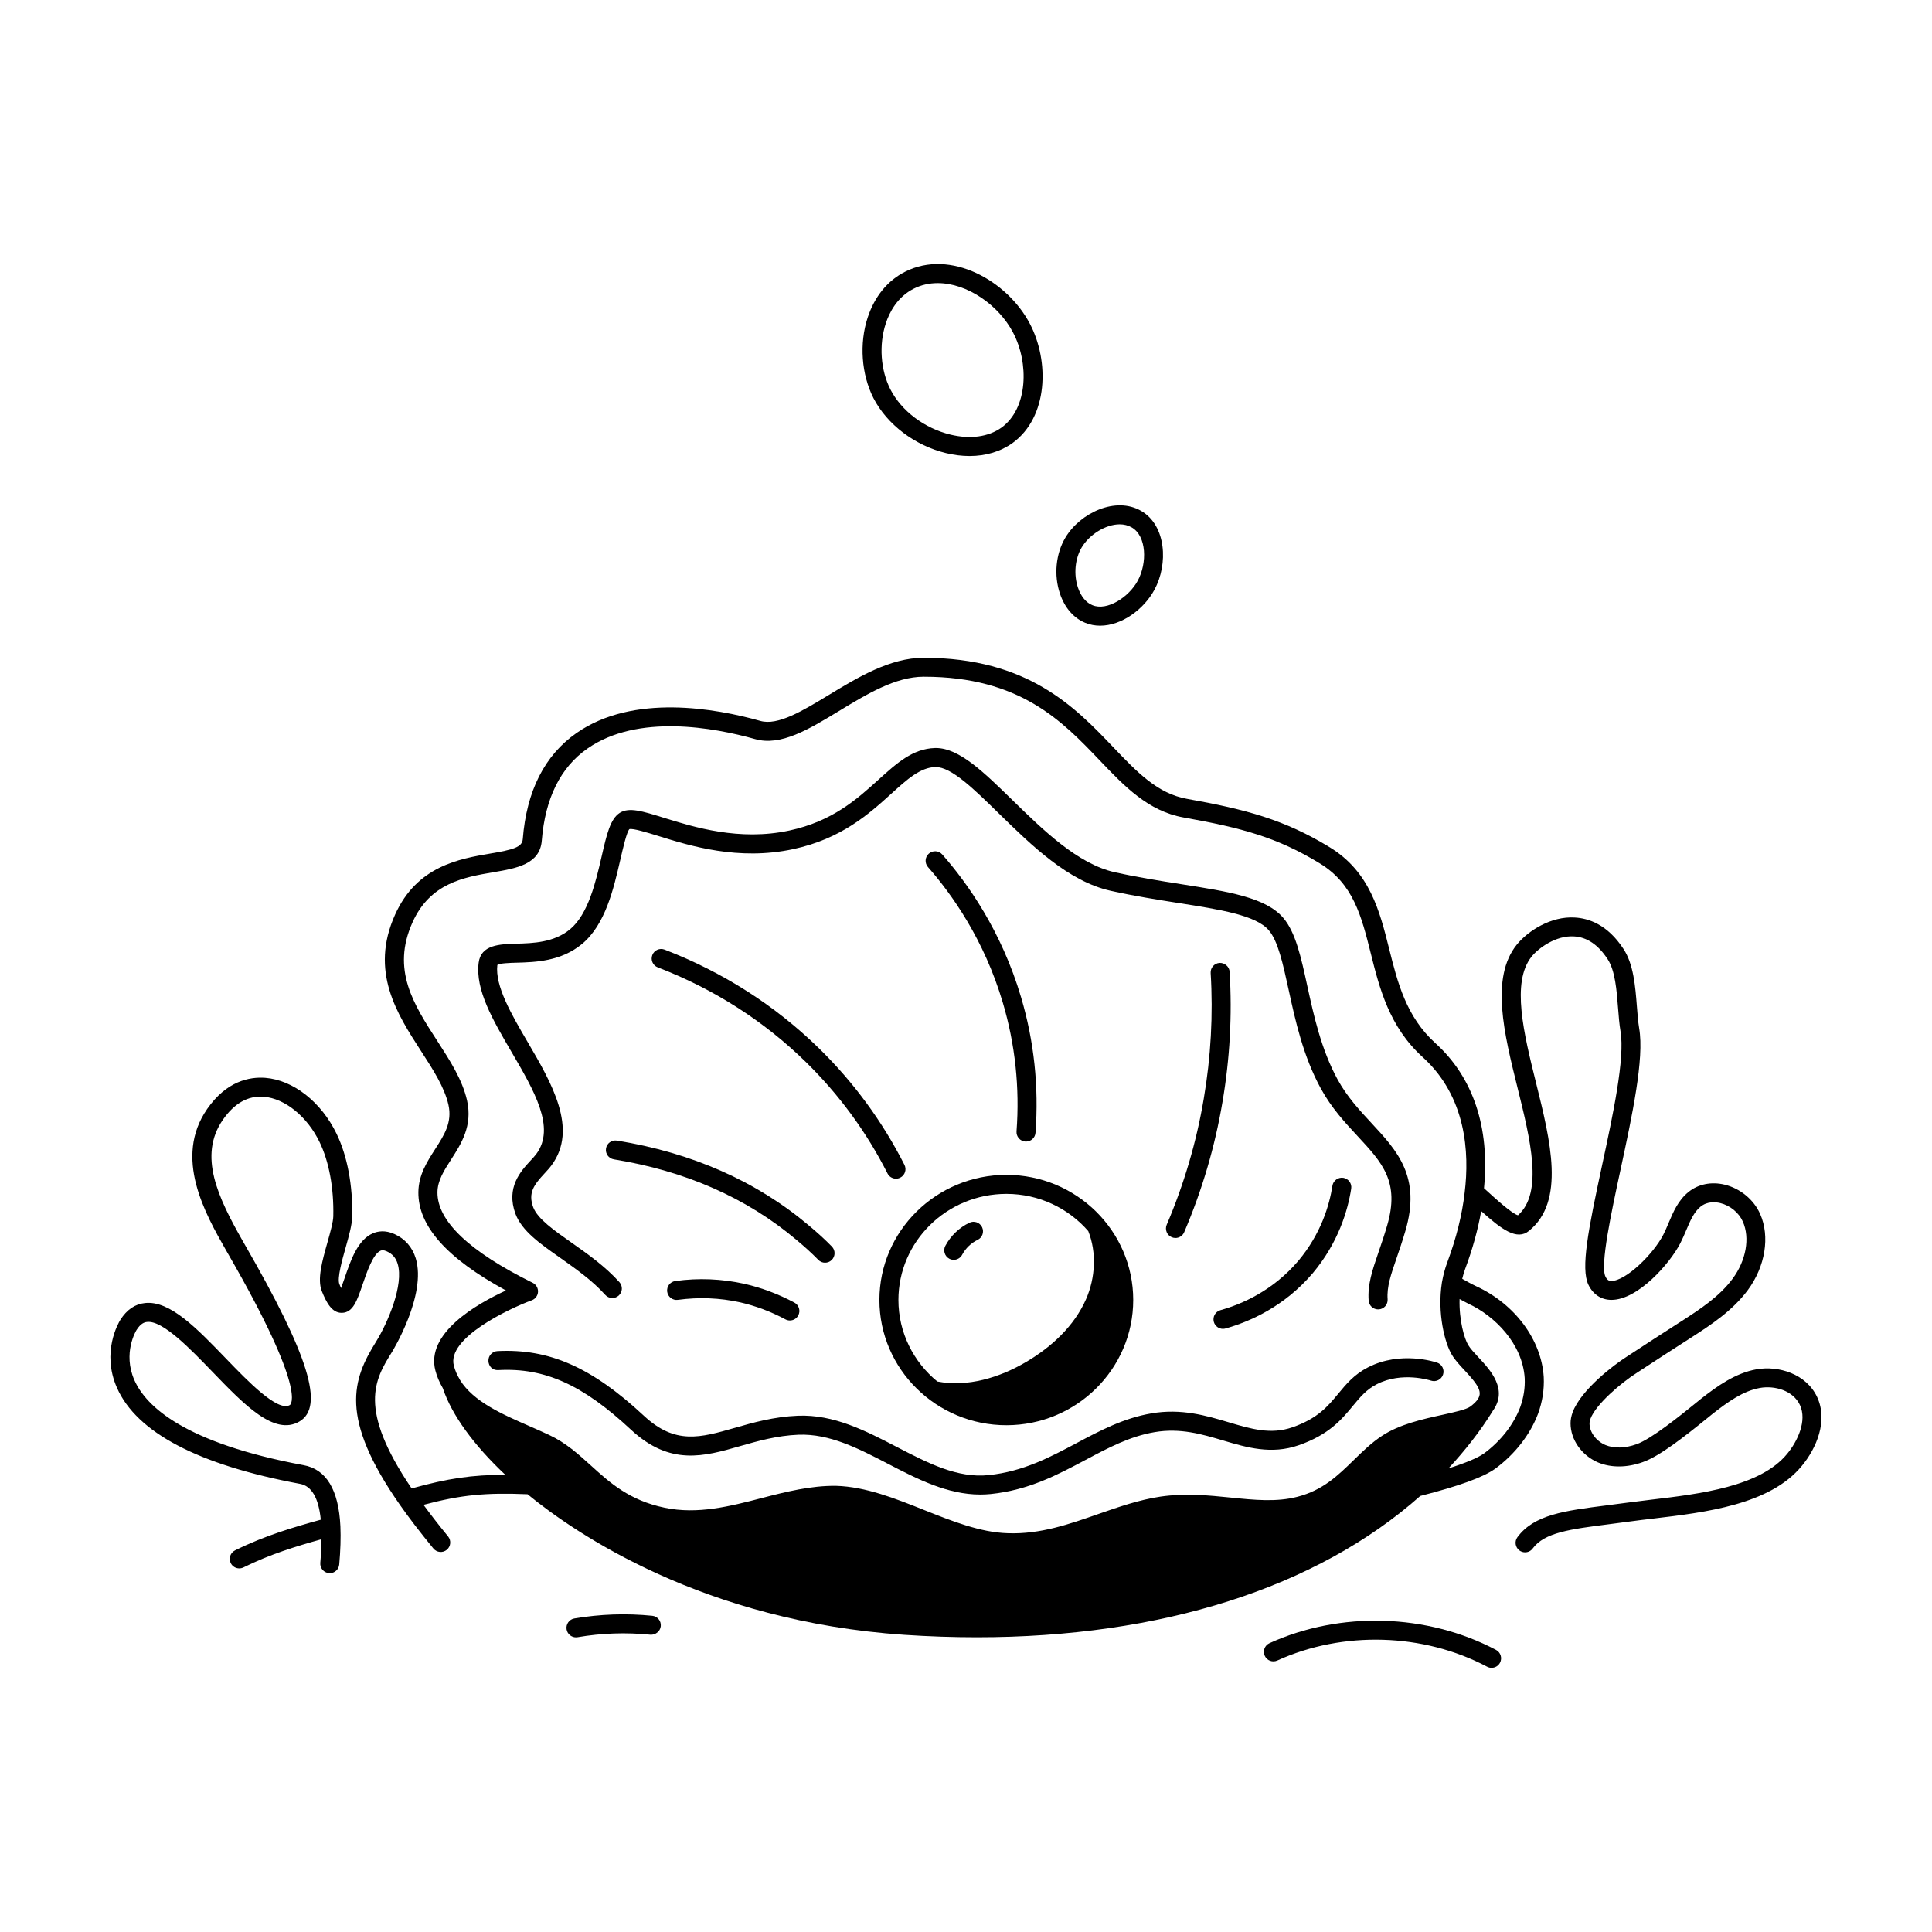 <?xml version="1.0" encoding="UTF-8"?>
<!-- Uploaded to: ICON Repo, www.svgrepo.com, Generator: ICON Repo Mixer Tools -->
<svg fill="#000000" width="800px" height="800px" version="1.1" viewBox="144 144 512 512" xmlns="http://www.w3.org/2000/svg">
 <g>
  <path d="m410.71 521.7c18.531 0 33.605-14.895 33.605-33.199 0-18.277-15.074-33.152-33.605-33.152-18.559 0-33.656 14.871-33.656 33.152 0 18.309 15.094 33.199 33.656 33.199zm0-61.312c8.68 0 16.461 3.844 21.699 9.879 2.242 5.668 1.883 12.383-0.598 18.035-3.133 7.129-9.16 12.676-15.871 16.629-7.082 4.172-15.523 6.731-23.539 5.184-6.293-5.168-10.309-12.938-10.309-21.617 0-15.5 12.836-28.109 28.617-28.109z"/>
  <path d="m304.4 487.16c0.926 1.031 2.527 1.117 3.559 0.188 1.039-0.934 1.125-2.519 0.191-3.559-3.824-4.246-8.551-7.566-12.723-10.496-4.606-3.234-8.953-6.289-10.121-9.352-1.41-3.824 0.191-5.945 3.008-8.984 0.695-0.75 1.344-1.461 1.844-2.144 7.148-9.633 0-21.852-6.309-32.633-4.289-7.32-8.711-14.895-8.047-20.445 0.527-0.484 3.309-0.559 5.144-0.613 4.934-0.141 11.695-0.332 17.312-4.973 6.168-5.129 8.344-14.574 10.098-22.164 0.734-3.211 1.754-7.602 2.445-8.258 0.969-0.25 4.644 0.883 7.629 1.805 8.465 2.637 21.25 6.621 35.781 3.496 12.797-2.742 20.117-9.367 25.996-14.691 4.281-3.879 7.664-6.938 11.695-7.07 4.262-0.035 10.277 5.926 16.836 12.34 8.609 8.414 18.363 17.949 29.543 20.449 6.328 1.41 12.539 2.387 18.02 3.25 11.012 1.727 20.52 3.219 23.938 7.219 2.445 2.856 3.75 8.848 5.266 15.785 1.789 8.207 3.82 17.512 8.5 26.102 2.836 5.211 6.519 9.168 9.766 12.664 6.539 7.039 11.262 12.121 7.82 23.758-0.77 2.637-1.551 4.902-2.246 6.934-1.648 4.812-2.953 8.609-2.637 12.906 0.102 1.324 1.203 2.332 2.508 2.332 0.066 0 0.125 0 0.191-0.004 1.387-0.105 2.43-1.309 2.328-2.699-0.246-3.266 0.855-6.469 2.379-10.902 0.719-2.098 1.516-4.43 2.312-7.141 4.258-14.383-2.16-21.297-8.953-28.613-3.195-3.441-6.5-6.996-9.035-11.648-4.332-7.961-6.277-16.895-8-24.766-1.656-7.602-3.09-14.168-6.359-17.984-4.621-5.414-14.488-6.961-26.984-8.922-5.406-0.848-11.531-1.809-17.703-3.184-9.777-2.188-18.992-11.195-27.121-19.141-7.551-7.379-14.09-13.773-20.242-13.773-0.09 0-0.18 0-0.277 0.004-5.883 0.188-10.07 3.981-14.918 8.367-5.719 5.176-12.195 11.043-23.668 13.504-13.234 2.836-25.277-0.906-33.23-3.379-5.75-1.785-9.195-2.856-11.668-1.324-2.535 1.594-3.488 5.727-4.805 11.453-1.578 6.852-3.547 15.383-8.398 19.418-4.277 3.531-9.793 3.688-14.238 3.812-4.398 0.125-9.387 0.266-9.98 5.066-0.902 7.203 3.75 15.148 8.676 23.566 6.055 10.348 11.777 20.129 6.609 27.09-0.406 0.551-0.938 1.113-1.496 1.719-2.629 2.848-6.613 7.148-4.027 14.172 1.727 4.535 6.457 7.859 11.945 11.707 4.121 2.926 8.41 5.934 11.848 9.758z"/>
  <path d="m506.54 506.36c-3.672 1.883-5.809 4.469-7.875 6.973-2.797 3.379-5.438 6.574-12.152 8.914-5.734 1.996-10.934 0.453-16.941-1.336-5.856-1.738-12.488-3.719-20.434-2.348-7.371 1.25-13.695 4.613-19.809 7.863-6.988 3.715-14.207 7.559-23.305 8.488-8.297 0.883-16.117-3.184-24.359-7.453-8.195-4.246-16.676-8.664-26.223-8.277-6.414 0.266-11.895 1.832-16.73 3.219-9.141 2.621-15.766 4.516-24.066-3.199-13.84-12.891-25.145-17.84-38.824-17.148-1.391 0.074-2.457 1.258-2.387 2.644 0.074 1.387 1.078 2.5 2.641 2.387 12.34-0.664 22.406 3.945 35.141 15.805 10.387 9.648 19.375 7.082 28.883 4.352 4.785-1.367 9.738-2.785 15.547-3.027 8.191-0.289 15.738 3.582 23.703 7.719 7.723 4.004 15.688 8.133 24.43 8.133 0.91 0 1.828-0.047 2.762-0.137 10.082-1.031 17.746-5.109 25.16-9.055 6.027-3.203 11.719-6.231 18.289-7.344 6.777-1.164 12.566 0.551 18.152 2.211 6.281 1.863 12.773 3.789 20.035 1.258 8.051-2.801 11.418-6.867 14.379-10.461 1.906-2.301 3.547-4.293 6.301-5.703 6.715-3.465 14.289-0.988 14.359-0.957 1.316 0.441 2.746-0.262 3.195-1.578 0.449-1.316-0.25-2.742-1.566-3.195-0.398-0.129-9.637-3.215-18.305 1.254z"/>
  <path d="m362.65 478.63c0.637 0 1.27-0.238 1.758-0.715 0.996-0.973 1.02-2.562 0.051-3.562-1.758-1.805-3.762-3.641-6.125-5.606-13.863-11.707-30.969-19.27-50.848-22.48-1.387-0.215-2.672 0.711-2.887 2.086-0.227 1.371 0.711 2.664 2.082 2.887 18.969 3.059 35.25 10.242 48.418 21.367 2.238 1.863 4.121 3.586 5.754 5.262 0.484 0.504 1.141 0.762 1.797 0.762z"/>
  <path d="m381.44 456.36c0.383 0 0.77-0.086 1.137-0.273 1.246-0.629 1.742-2.141 1.113-3.387-5.824-11.492-13.461-21.906-22.707-30.945-11.629-11.34-25.371-20.121-40.859-26.094-1.301-0.504-2.754 0.145-3.254 1.445s0.145 2.754 1.445 3.254c14.848 5.719 28.023 14.133 39.152 24.988 8.852 8.656 16.164 18.617 21.73 29.617 0.441 0.891 1.332 1.395 2.242 1.395z"/>
  <path d="m415.72 446.52c0.066 0.004 0.125 0.004 0.191 0.004 1.305 0 2.414-1.008 2.508-2.332 0.91-12.219-0.379-24.305-3.828-35.918-5.184-17.531-14.211-30.25-20.879-37.824-0.926-1.047-2.516-1.148-3.559-0.227-1.043 0.918-1.148 2.508-0.23 3.559 6.332 7.199 14.906 19.277 19.836 35.934 3.273 11.027 4.5 22.504 3.633 34.113-0.102 1.383 0.941 2.594 2.328 2.691z"/>
  <path d="m453.19 468.57c-0.543 1.281 0.051 2.762 1.328 3.305 0.316 0.137 0.66 0.203 0.988 0.203 0.977 0 1.91-0.574 2.316-1.531 4.766-11.156 8.176-22.777 10.148-34.52 1.953-11.422 2.594-23.02 1.895-34.484-0.082-1.387-1.324-2.422-2.664-2.363-1.387 0.086-2.445 1.281-2.363 2.664 0.676 11.078 0.055 22.289-1.832 33.336-1.91 11.371-5.207 22.605-9.816 33.391z"/>
  <path d="m468.1 496.16c0.223 0 0.453-0.031 0.68-0.098 6.367-1.785 15.547-5.773 23.121-14.66 6.805-8.113 9.289-16.656 10.184-22.395 0.211-1.375-0.73-2.66-2.106-2.875-1.352-0.195-2.66 0.73-2.871 2.102-0.789 5.109-3.004 12.707-9.047 19.914-6.734 7.91-14.938 11.465-20.633 13.062-1.34 0.371-2.121 1.762-1.75 3.102 0.309 1.117 1.32 1.848 2.422 1.848z"/>
  <path d="m341.29 484.23c-6.004-1.328-12.156-1.594-18.324-0.742-1.375 0.188-2.344 1.461-2.152 2.836 0.188 1.379 1.477 2.352 2.836 2.152 5.547-0.754 11.109-0.539 16.523 0.664 4.098 0.938 8.121 2.449 11.969 4.504 0.379 0.203 0.781 0.297 1.184 0.297 0.902 0 1.773-0.484 2.223-1.336 0.656-1.23 0.188-2.75-1.039-3.41-4.227-2.254-8.676-3.926-13.219-4.965z"/>
  <path d="m394.68 264.07c2.152 0.523 4.254 0.777 6.266 0.777 4.297 0 8.211-1.164 11.395-3.445 9.5-6.898 9.77-21.789 4.574-31.625-5.984-11.402-21.02-19.863-33.043-13.77-4.66 2.352-8.09 6.555-9.93 12.148-2.254 6.867-1.668 15.035 1.523 21.328 3.598 6.996 10.957 12.586 19.215 14.586zm-15.945-34.344c0.984-2.992 3.062-7.027 7.422-9.227h0.004c1.996-1.012 4.152-1.473 6.344-1.473 7.82 0 16.148 5.828 19.961 13.098 4.238 8.016 4.012 20.059-3.062 25.191-3.461 2.473-8.277 3.133-13.531 1.859-6.879-1.668-12.973-6.262-15.906-11.98-2.613-5.137-3.078-11.824-1.23-17.469z"/>
  <path d="m431.62 309.06c1.27 0.52 2.59 0.754 3.926 0.754 5.688 0 11.602-4.324 14.402-9.547 3.672-6.777 3.133-17.008-3.512-20.863-6.734-3.93-16.184 0.492-20.105 7.082-2.539 4.254-3.09 9.945-1.43 14.848 1.266 3.754 3.664 6.5 6.719 7.727zm-0.957-19.988c2-3.367 6.297-6.121 10.062-6.121 1.133 0 2.215 0.25 3.18 0.812h0.012c3.969 2.297 4.125 9.465 1.605 14.113-2.328 4.332-8.086 8.121-12.012 6.508-1.688-0.676-3.047-2.328-3.84-4.66-1.18-3.492-0.789-7.668 0.992-10.652z"/>
  <path d="m625.56 514.23c-2.898-6.176-10.254-8.363-16.031-7.352-5.637 1.004-10.363 4.402-14.742 7.82l-1.465 1.188c-4.082 3.305-11.668 9.457-15.637 10.852-3.012 1.082-5.941 1.152-8.23 0.207-2.484-1.062-4.219-3.426-4.219-5.75 0-0.227 0.047-0.625 0.242-1.176 1.484-3.941 8.188-9.586 12.281-12.188 4.707-3.109 9.461-6.168 14.211-9.219l0.523-0.336c4.742-3.066 10.645-6.887 14.715-12.41 4.621-6.262 5.898-14.172 3.254-20.141-1.664-3.793-5.269-6.777-9.41-7.777-3.531-0.855-7.023-0.145-9.586 1.945-2.727 2.195-4.027 5.266-5.281 8.23-0.438 1.039-0.875 2.074-1.375 3.055-2.711 5.269-9.996 12.289-13.766 12.289h-0.035c-0.504-0.004-1.031-0.102-1.547-1.152-1.449-3.008 1.551-16.973 3.965-28.191 3.125-14.535 6.359-29.57 4.969-37.625-0.293-1.75-0.441-3.75-0.605-5.82-0.406-5.219-0.867-11.133-3.547-15.191-4.262-6.559-9.371-8.156-12.914-8.332-6.273-0.398-12.41 3.512-15.402 7.227-6.996 8.746-3.32 23.559 0.23 37.883 3.394 13.668 6.898 27.801 0.121 33.797-1.629-0.457-5.777-4.238-8.574-6.781l-0.43-0.395c1.559-16.078-2.84-29.363-12.883-38.445-7.754-7.019-10.035-16.137-12.242-24.965-2.519-10.062-5.125-20.465-15.793-26.965-11.879-7.25-22.066-10.004-37.848-12.82-7.758-1.391-13.191-7.082-19.477-13.672-10.078-10.559-22.617-23.699-50.199-23.699h-0.102c-8.852 0-17.445 5.219-25.035 9.82-6.969 4.231-13.551 8.23-18.211 6.902-11.73-3.305-33.664-7.281-48.699 3.211-8.449 5.891-13.246 15.355-14.246 28.137-0.172 2.16-2.621 2.785-8.59 3.805-8.223 1.402-19.477 3.32-25.258 16.219-6.758 15.027 0.516 26.258 6.922 36.168 3.176 4.902 6.172 9.539 7.227 14.184 1.043 4.664-1.078 7.965-3.531 11.785-2.156 3.356-4.379 6.82-4.434 11.371-0.09 8.977 7.516 17.531 23.207 26.07-7.859 3.606-21.316 11.352-18.695 21.234 0.406 1.582 1.078 3.113 1.93 4.586 0.016 0.039 0.035 0.082 0.051 0.121 0.004 0.016 0.012 0.023 0.016 0.039 2.371 7.039 8.172 15.004 16.531 22.871-8.816-0.023-15.246 0.953-24.824 3.602-14.41-21.254-9.754-28.852-5.195-36.172 0.098-0.152 9.238-15.086 6.281-24.812-0.902-2.938-2.836-5.16-5.613-6.414-2.504-1.145-4.504-0.742-5.742-0.211-4.047 1.75-5.883 7.148-7.512 11.922-0.277 0.816-0.605 1.773-0.922 2.609-0.137-0.309-0.289-0.656-0.449-1.066-0.625-1.566 0.754-6.484 1.676-9.738 0.863-3.066 1.672-5.965 1.723-8.117 0.18-8.277-1.285-16.078-4.125-21.957-4.062-8.438-11.48-14.273-18.914-14.855-4.16-0.309-10.258 0.836-15.406 8.266-8.934 12.918-0.539 27.68 5.023 37.453l0.574 0.996c21.125 36.633 16.516 39.887 16.309 40.008-3.219 1.863-11.094-6.301-16.859-12.273-7.664-7.941-14.879-15.504-21.52-14.766-2.625 0.266-4.816 1.758-6.523 4.453-0.523 0.852-5.055 8.59-0.906 17.992 5.234 11.875 21.543 20.445 48.5 25.469 3.098 0.543 4.949 3.754 5.523 9.5-7.07 1.949-14.879 4.227-22.727 8.133-1.246 0.621-1.754 2.133-1.133 3.375 0.438 0.887 1.328 1.395 2.254 1.395 0.379 0 0.762-0.086 1.125-0.262 7.012-3.488 14.117-5.644 20.652-7.457-0.023 1.953-0.102 4-0.301 6.238-0.121 1.387 0.898 2.609 2.281 2.734 0.082 0.004 0.152 0.012 0.23 0.012 1.285 0 2.387-0.984 2.504-2.293 0.332-3.707 0.438-7.113 0.309-10.117-0.449-9.691-3.754-15.156-9.809-16.219-31.387-5.848-41.68-15.488-44.793-22.539-3.141-7.156 0.441-13.051 0.582-13.277 1.113-1.762 2.109-2.055 2.766-2.121 4.125-0.508 11.504 7.152 17.383 13.25 8.43 8.73 16.395 17.008 23.02 13.121 6.664-3.891 2.469-17.473-14.484-46.875l-0.562-0.984c-6.531-11.477-11.844-22.566-5.254-32.086 3.031-4.383 6.68-6.453 10.867-6.109 5.582 0.438 11.516 5.269 14.773 12.02 2.504 5.18 3.793 12.16 3.629 19.652-0.031 1.516-0.797 4.238-1.535 6.863-1.422 5.047-2.762 9.812-1.512 12.969 1.195 2.996 2.656 5.762 5.246 5.762h0.098c2.938-0.074 4.004-3.211 5.481-7.547 1.098-3.211 2.75-8.062 4.742-8.922 0.309-0.133 0.762-0.238 1.664 0.172 1.48 0.672 2.394 1.719 2.871 3.293 1.699 5.578-2.625 15.648-5.742 20.68-6.152 9.875-9.926 19.941 6.324 43.176 2.352 3.375 5.262 7.168 8.887 11.594 0.883 1.078 2.469 1.234 3.547 0.352 1.074-0.883 1.23-2.469 0.348-3.547-2.559-3.125-4.641-5.828-6.516-8.375 10.004-2.648 16.5-3.266 27.574-2.805 12.715 10.43 46.633 33.66 99.855 37.258 6.523 0.434 12.93 0.648 19.215 0.648 48.793 0 90.004-13.047 117.51-37.449 10.297-2.637 16.621-4.926 19.859-7.219 5.223-3.848 9.25-9.012 11.352-14.57 1.164-3.195 1.672-6.457 1.508-9.734-0.621-9.879-7.637-19.316-17.859-24.035-1.305-0.613-2.519-1.305-3.742-1.988 0.227-0.938 0.48-1.824 0.797-2.66 1.953-5.238 3.359-10.363 4.231-15.285 5.402 4.84 9.461 7.891 12.68 5.223 9.645-7.844 5.691-23.766 1.867-39.156-3.254-13.133-6.625-26.719-1.188-33.512 1.777-2.203 6.402-5.652 11.215-5.352 3.441 0.176 6.449 2.211 8.953 6.066 1.969 2.988 2.379 8.211 2.734 12.82 0.172 2.227 0.344 4.379 0.66 6.273 1.223 7.109-2.039 22.309-4.934 35.727-3.582 16.668-5.672 27.102-3.566 31.453 1.234 2.543 3.375 3.961 6.019 3.988h0.086c7.012 0 15.469-9.613 18.246-15.023 0.559-1.094 1.055-2.242 1.543-3.394 1.059-2.508 2.062-4.871 3.809-6.281 1.84-1.496 4.07-1.246 5.234-0.961 2.606 0.629 4.953 2.559 5.984 4.914 1.926 4.352 0.867 10.289-2.699 15.121-3.523 4.781-8.77 8.176-13.391 11.164l-0.523 0.332c-4.769 3.066-9.543 6.137-14.227 9.23-3.195 2.023-11.977 8.609-14.27 14.68-0.363 1.023-0.551 2-0.551 2.91 0 4.344 2.922 8.516 7.301 10.395 3.481 1.438 7.715 1.395 11.863-0.105 4.414-1.547 10.883-6.621 17.129-11.684l1.422-1.152c4.012-3.129 7.984-6.004 12.488-6.812 3.894-0.68 8.762 0.656 10.586 4.523 1.945 4.176-0.609 9.586-3.394 12.957-7.152 8.707-23.137 10.602-35.98 12.125-2.188 0.262-4.289 0.516-6.246 0.781-1.941 0.266-3.789 0.504-5.547 0.727-11.199 1.426-19.285 2.453-23.695 8.434-0.828 1.117-0.586 2.695 0.527 3.523 0.453 0.332 0.973 0.492 1.496 0.492 0.77 0 1.535-0.352 2.023-1.023 3.129-4.242 9.949-5.113 20.273-6.43 1.777-0.223 3.641-0.465 5.598-0.734 1.934-0.266 4-0.516 6.156-0.766 13.742-1.633 30.84-3.664 39.277-13.93 3.887-4.672 7.008-11.953 4.074-18.262zm-77.5-4.996c0.125 2.57-0.281 5.164-1.199 7.699-1.754 4.629-5.164 8.988-9.578 12.238-1.688 1.199-4.856 2.523-9.43 3.969 4.43-4.758 8.363-9.785 11.664-15.09 0-0.004 0-0.004 0.004-0.012 0.004-0.004 0.012-0.016 0.016-0.02 0.02-0.023 0.023-0.059 0.039-0.086 4.16-5.691-0.574-10.801-3.738-14.188-1.117-1.199-2.176-2.328-2.754-3.305-1.023-1.676-2.445-6.574-2.281-12.184 0.77 0.398 1.492 0.84 2.297 1.223 7.027 3.246 14.387 10.625 14.961 19.754zm-15.914-49.176c-0.656 5.828-2.203 12.035-4.586 18.438-0.609 1.613-1.078 3.359-1.441 5.379-1.273 8.148 0.785 16.121 2.641 19.16 0.84 1.414 2.074 2.734 3.391 4.141 3.777 4.047 4.848 5.844 3.316 7.859-0.012 0.016-0.016 0.035-0.023 0.051-0.516 0.613-1.098 1.152-1.785 1.664-1.082 0.801-4.316 1.512-7.453 2.203-5.031 1.102-11.301 2.484-15.906 5.523-2.805 1.828-5.195 4.168-7.508 6.422-4.231 4.133-8.227 8.035-14.973 9.766-5.543 1.438-11.418 0.84-17.625 0.211-5.91-0.598-12.012-1.215-18.641-0.262-5.633 0.832-11.117 2.742-16.426 4.594-7.609 2.648-15.422 5.441-24.094 5.106-7.262-0.211-14.855-3.246-22.203-6.176-7.594-3.027-15.438-6.156-23.25-6.375-6.656-0.09-13.297 1.57-19.715 3.238-8.344 2.168-16.973 4.402-25.73 2.559-9.332-1.93-14.52-6.625-19.531-11.176-3.285-2.977-6.688-6.055-11.039-8.082-1.684-0.797-3.441-1.562-5.219-2.344-7.32-3.195-14.883-6.504-18.453-12.262-0.02-0.035-0.02-0.074-0.039-0.109-0.719-1.168-1.25-2.394-1.578-3.656-1.941-7.297 14.672-15.16 20.645-17.34 0.945-0.344 1.598-1.223 1.652-2.227 0.055-1.004-0.492-1.949-1.395-2.398-16.828-8.316-25.32-16.395-25.25-24.012 0.035-3.098 1.703-5.691 3.637-8.699 2.676-4.168 5.707-8.887 4.207-15.617-1.254-5.527-4.488-10.52-7.906-15.809-6.266-9.688-12.191-18.836-6.559-31.371 4.68-10.449 13.617-11.969 21.508-13.316 6.031-1.027 12.273-2.09 12.762-8.379 0.887-11.203 4.957-19.418 12.113-24.398 13.332-9.301 33.578-5.551 44.441-2.492 6.797 1.934 14.273-2.625 22.199-7.441 7.367-4.469 14.977-9.09 22.426-9.09h0.09c25.434 0 36.652 11.758 46.559 22.137 6.613 6.926 12.855 13.473 22.234 15.156 15.492 2.766 24.848 5.289 36.113 12.168 8.906 5.422 11.043 13.977 13.527 23.879 2.277 9.109 4.863 19.434 13.754 27.473 11.543 10.469 12.422 25.285 11.113 35.906z"/>
  <path d="m395.57 477.57c0.379 0.203 0.781 0.297 1.184 0.297 0.902 0 1.773-0.484 2.223-1.336 0.922-1.723 2.379-3.129 4.098-3.949 1.258-0.598 1.789-2.102 1.188-3.359-0.605-1.258-2.106-1.793-3.356-1.188-2.691 1.281-4.953 3.457-6.383 6.125-0.645 1.23-0.176 2.758 1.047 3.41z"/>
  <path d="m540.46 581.24c-18.238-9.645-41.25-10.328-60.039-1.777-1.266 0.574-1.824 2.07-1.25 3.336 0.574 1.27 2.07 1.832 3.336 1.25 17.406-7.914 38.711-7.281 55.602 1.648 0.371 0.203 0.777 0.293 1.176 0.293 0.902 0 1.777-0.488 2.227-1.344 0.652-1.234 0.18-2.754-1.051-3.406z"/>
  <path d="m316.86 572.2c-6.856-0.691-13.801-0.453-20.641 0.707-1.371 0.23-2.293 1.535-2.062 2.906 0.211 1.23 1.273 2.098 2.481 2.098 0.141 0 0.289-0.012 0.43-0.035 6.383-1.09 12.883-1.309 19.289-0.66 1.301 0.105 2.621-0.867 2.754-2.254 0.148-1.387-0.863-2.621-2.25-2.762z"/>
 </g>
</svg>